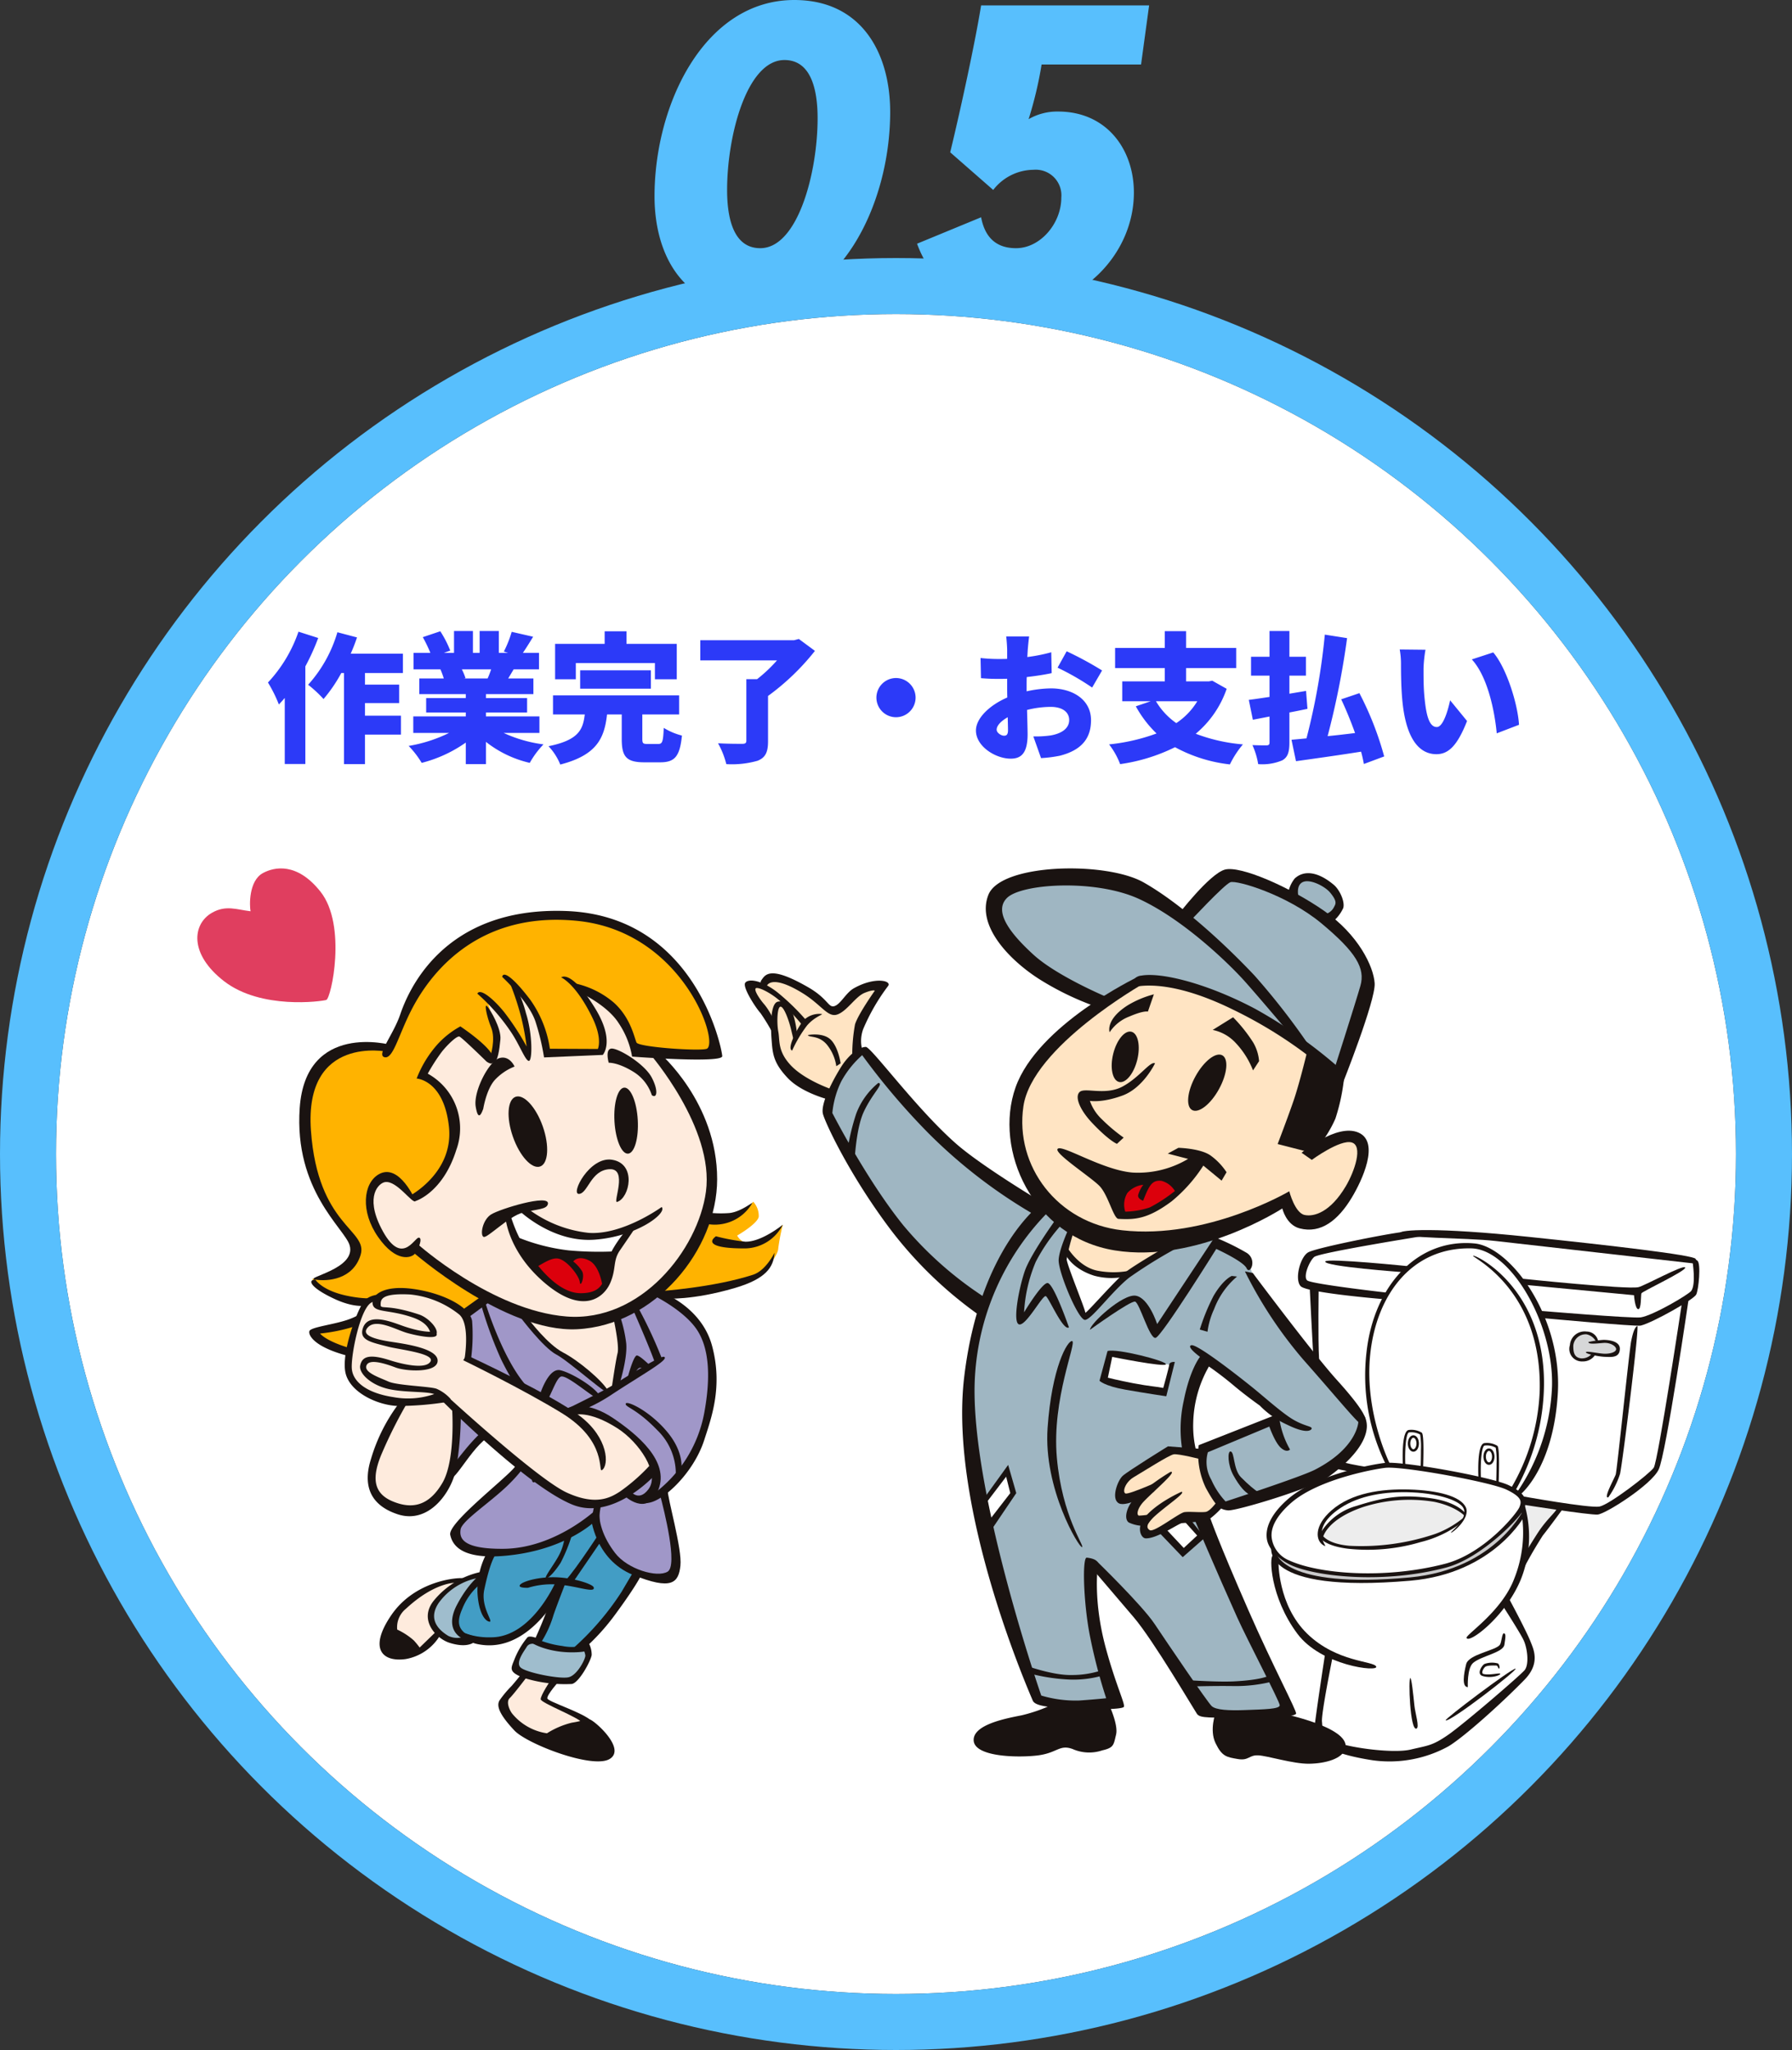 <svg xmlns="http://www.w3.org/2000/svg" width="320" height="366.08" viewBox="0 0 320 366.08"><rect x="0" y="0" width="320" height="366.08" fill="#333333" stroke="none"/><g transform="translate(-193 -1478.92)"><g transform="translate(203 1535)" fill="#fff" stroke="#58bffd" stroke-width="10"><circle cx="150" cy="150" r="150" stroke="none"/><circle cx="150" cy="150" r="155" fill="none"/></g><path d="M-106.7-21.275a25.268,25.268,0,0,1-5.45,9.075,24.891,24.891,0,0,1,1.95,3.925c.35-.375.7-.75,1.05-1.175V2.35h3.675V-15.075a41.352,41.352,0,0,0,2.3-5.075ZM-88.05-13.9v-3.45h-9.325c.425-.95.8-1.925,1.125-2.9l-3.5-.925a24.122,24.122,0,0,1-5.225,9.375,22.432,22.432,0,0,1,2.75,2.55A26.907,26.907,0,0,0-99.05-13.9h.475V2.375h3.75V-2.9H-88.4V-6.275h-6.425v-2.25h6.1v-3.3h-6.1V-13.9Zm15.75-.65a15.644,15.644,0,0,1-.625,1.625h-4.25l.3-.05a10.593,10.593,0,0,0-.65-1.575ZM-63.675-3.2V-6.15h-9.55v-.7h7.35V-9.425h-7.35v-.7h8.475v-2.8h-4.5c.3-.5.625-1.05.975-1.625h4.525V-17.5h-2.875c.55-.8,1.175-1.8,1.825-2.875l-3.825-.875a20.3,20.3,0,0,1-1.4,3.525l.75.225h-1.65v-3.9H-74.35v3.9h-1.2v-3.9h-3.375v3.9h-1.8l1.125-.4a18.907,18.907,0,0,0-1.775-3.45L-84.5-20.3a26.111,26.111,0,0,1,1.35,2.8h-3v2.95h4.8a15.584,15.584,0,0,1,.6,1.625h-4.375v2.8h8.3v.7H-83.9V-6.85h7.075v.7H-86.2V-3.2h6.4A26.071,26.071,0,0,1-87.025-.875,16.544,16.544,0,0,1-84.7,2.15a23.874,23.874,0,0,0,7.875-3.625v3.85h3.6V-1.6A19.812,19.812,0,0,0-65.4,2.15a15.931,15.931,0,0,1,2.45-3.3A24.316,24.316,0,0,1-70.075-3.2Zm6.5-12.475H-43.05v2.9h3.9V-19.1h-8.975v-2.25h-3.9v2.25h-8.85v6.325h3.7Zm13.4,4.575v-3.275H-56.4V-11.1Zm-.6,9.875c-.8,0-.925-.1-.925-.95V-6.5h6.575V-9.9H-61.25v3.4h5.675C-55.9-3.8-56.65-1.925-62.05-.825a10.454,10.454,0,0,1,2.1,3.275C-53.375.75-52.075-2.3-51.6-6.5h2.625v4.375c0,3.125.775,4.175,4.025,4.175h2.85c2.575,0,3.5-1.025,3.875-4.775A11.469,11.469,0,0,1-41.475-4.1c-.1,2.475-.25,2.875-.975,2.875Zm27.025-18.75-.85.225H-34.95v3.6h13.7A26.449,26.449,0,0,1-24.8-12.8h-1.925v11c0,.425-.2.55-.75.55-.575,0-2.7,0-4.3-.1A15.22,15.22,0,0,1-30.3,2.375a16.688,16.688,0,0,0,5.575-.6c1.4-.55,1.875-1.525,1.875-3.475V-9.8a42.616,42.616,0,0,0,8.375-8.05ZM-3.5-9.5A3.51,3.51,0,0,0,0-6,3.51,3.51,0,0,0,3.5-9.5,3.51,3.51,0,0,0,0-13,3.51,3.51,0,0,0-3.5-9.5ZM19.275-2.7c-.475,0-1.3-.5-1.3-1.075,0-.725.75-1.525,1.975-2.225.025,1.025.05,1.85.05,2.325C20-2.8,19.65-2.7,19.275-2.7Zm4.05-8.875c0-.525,0-1.075.025-1.6,1.5-.175,3.075-.4,4.45-.7L27.725-17.6a30.772,30.772,0,0,1-4.275.85l.075-1.275c.05-.65.175-1.925.25-2.4h-4.1c.075.475.175,1.9.175,2.425v1.575c-.4.025-.8.025-1.175.025a28.911,28.911,0,0,1-3.575-.175l.075,3.6a35.129,35.129,0,0,0,3.6.125c.325,0,.675,0,1.075-.025v1.425c0,.625,0,1.275.025,1.925-3.125,1.35-5.6,3.675-5.6,5.9,0,2.85,3.525,5.025,6.2,5.025C22.25,1.4,23.5.55,23.5-2.95c0-.75-.05-2.475-.1-4.35a17.5,17.5,0,0,1,4.225-.55c2.05,0,3.3.9,3.3,2.35,0,1.525-1.4,2.425-3.3,2.75a18.69,18.69,0,0,1-3.1.175L25.9,1.3A23.173,23.173,0,0,0,29.25.875c4.25-1.075,5.575-3.45,5.575-6.35,0-3.65-3.25-5.675-7.15-5.675a20.909,20.909,0,0,0-4.35.525ZM28.85-14.85a45.818,45.818,0,0,1,6.175,3.55L36.8-14.35a60.233,60.233,0,0,0-6.325-3.425Zm24.95,6a12.412,12.412,0,0,1-3.75,3.9,12.508,12.508,0,0,1-3.625-3.9Zm2.675-3.675-.625.125H51.8v-2.375h8.95v-3.6H51.8v-3H48v3H39.125v3.6H48V-12.4H40.4v3.55h5.075l-2.65.9a20.222,20.222,0,0,0,3.7,4.85A34.317,34.317,0,0,1,38.05-1.15a13.663,13.663,0,0,1,1.975,3.525,32.119,32.119,0,0,0,9.8-3.025,26.618,26.618,0,0,0,9.8,3.075A16.882,16.882,0,0,1,61.95-1.15a30.594,30.594,0,0,1-8.425-1.9,18.146,18.146,0,0,0,5.525-8.025ZM73.225-10.7l-2.975.5v-3.225H73.2V-16.8H70.25v-4.6H66.7v4.6H63.4v3.375h3.3v3.8c-1.375.2-2.65.4-3.7.525l.725,3.55L66.7-6.125V-1.5c0,.375-.125.5-.5.525-.375,0-1.55,0-2.55-.05a13.562,13.562,0,0,1,1.025,3.4,9.142,9.142,0,0,0,4.3-.675C69.95,1.15,70.25.25,70.25-1.475V-6.85c1.075-.2,2.175-.425,3.225-.65ZM87.175,1A56.154,56.154,0,0,0,82.75-10.3L79.5-9.2c.875,1.85,1.75,4,2.475,6.025-1.65.2-3.325.4-4.9.55a145.407,145.407,0,0,0,3.475-17.5l-3.975-.625A118.276,118.276,0,0,1,73.3-2.225c-.975.1-1.875.175-2.675.25l.8,3.825C74.65,1.4,78.95.8,83.05.15c.225.8.375,1.55.5,2.2ZM94.55-18.05l-4.6-.05a14.664,14.664,0,0,1,.225,2.675c0,1.575.025,4.4.275,6.75C91.15-1.9,93.575.6,96.5.6c2.175,0,3.75-1.55,5.475-5.925l-3.025-3.7C98.6-7.35,97.725-4.25,96.575-4.25c-1.425,0-1.925-2.275-2.225-5.525-.15-1.65-.15-3.275-.15-4.9A23.1,23.1,0,0,1,94.55-18.05Zm12.1.475-3.825,1.25c2.9,3.15,4.1,9.475,4.45,13.2L111.25-4.65C111.05-8.225,109.075-14.725,106.65-17.575Z" transform="translate(353 1613)" fill="#2c3af8"/><path d="M-18.16-54.08c-16,0-24.96,18.56-24.96,35.04,0,10.64,5.2,20,17.12,20C-10,.96-1.04-17.6-1.04-34.08-1.04-44.72-6.24-54.08-18.16-54.08Zm-1.76,10.72c4.72,0,5.92,5.2,5.92,10.4,0,9.68-3.52,23.2-10.24,23.2-4.72,0-5.92-5.2-5.92-10.4C-30.16-29.84-26.64-43.36-19.92-43.36Zm63.68.8L45.2-53.12h-30c-1.12,6.88-3.68,18.64-5.52,26.24l7.68,6.72a9.187,9.187,0,0,1,7.2-3.6,4.58,4.58,0,0,1,4.96,4.96c0,4.64-3.76,9.04-8.08,9.04-2.32,0-5.36-.8-6.24-5.52L3.76-10.56C6.48-3.12,12.48.96,21.2.96c12,0,21.28-9.76,21.28-20.64,0-7.84-4.96-14.48-13.52-14.48a10.165,10.165,0,0,0-5.28,1.36A69.7,69.7,0,0,0,26-42.56Z" transform="translate(353 1533)" fill="#58bffd"/><g transform="translate(392.351 1660.099)"><path d="M49.338,82.1s-6.162-.99-6.6-2.311S41.195,66.361,40.975,62.84s-.44-13.645-.44-13.645-1.871-.44-2.091-1.21.77-4.182,2.2-4.842,16.506-3.521,19.147-3.521,21.458,1.651,27.62,2.311,20.8,2.2,21.128,2.641.55,4.952-.111,5.5-1.43,1.21-1.43,1.21-2.2,13.095-2.751,16.286-1.981,12.985-2.861,14.415-8.914,7.153-10.124,7.153-17.607-2.421-17.607-2.421Z" transform="translate(-5.212 -0.514)" fill="#fff"/><path d="M125.869,74.324a2.306,2.306,0,0,1,2.457-2.384c1.761.22,2.018,1.394,2.018,1.394a6.484,6.484,0,0,1,1.687.11c.954.184,2.311.441,2.054,1.5s-1.5.99-1.981.953-2.347-.256-2.347-.256a2.8,2.8,0,0,1-2.091,1.064C126.456,76.634,125.9,75.718,125.869,74.324Z" transform="translate(-44.549 -15.042)" fill="#d6d7d8"/><path d="M86.469,87.8a9.511,9.511,0,0,0-2.861-1.431,67.753,67.753,0,0,0-8.8-2.2c-3.466-.66-9.629-1.541-10.4-1.541h-1.1s-4.182-9.243-3.851-17.607,3.521-13.755,5.777-16.231,9.506-6.5,13.81-5.336C86.084,45.36,93.7,57.285,92.833,68.542,91.659,83.8,86.469,87.8,86.469,87.8Z" transform="translate(-14.668 -2.144)" fill="#fff"/><path d="M30.637,131.651c-1.086-.859-3.3-2.568-2.935-5.062s2.128-4.916,6.749-7.557A43.933,43.933,0,0,1,47.436,114.7a9.482,9.482,0,0,1,3.3,0c.807.23,14.672,2.128,17.166,3.154s5.356,2.2,5.062,3.594-3.007,4.622-4.622,5.942a35.171,35.171,0,0,1-8.51,4.989,49.856,49.856,0,0,1-14.672,1.981C39.073,134.365,32.4,133.045,30.637,131.651Z" transform="translate(-0.376 -34.221)" fill="#fff"/><path d="M44.567,132.389c-.065-.324,1.21-2.916,5.282-4.732a28.993,28.993,0,0,1,11.664-2.036c3.081,0,8.8,1.651,8.693,2.916s-.935,1.486-.935,1.486a42.668,42.668,0,0,1-8.748,3.576,31.48,31.48,0,0,1-12.435.5C45.612,133.764,44.677,132.939,44.567,132.389Z" transform="translate(-7.979 -39.196)" fill="#ededed"/><path d="M29.069,136.385a3.961,3.961,0,0,0,2.274,2.787c2.054,1.027,7.336,3.448,19.514,2.348s16.286-4.475,18.707-6.749a31.444,31.444,0,0,0,4.328-5.282l-.147-1.467s-4.108,5.136-5.942,6.382-5.942,5.282-17.46,5.942c-9.96.571-16.726-1.027-18.487-2.128S29.069,136.385,29.069,136.385Z" transform="translate(-1.009 -40.276)" fill="#c9c9ca"/><path d="M116.825,127.788a39.564,39.564,0,0,0-2.788,3.3c-.733,1.1-3.448,5.429-3.448,5.429V131.09a23.432,23.432,0,0,0-.587-3.3l.073-1.1S116.751,127.2,116.825,127.788Z" transform="translate(-37.412 -39.676)" fill="#ededed"/><path d="M37.012,170.2c-.357-.813.385-5.392.605-6.272s1.045-8.088,1.045-8.088a14.761,14.761,0,0,1-7.1-7.208c-2.966-6.318-2.421-9.574-1.981-9.464a19.909,19.909,0,0,0,7.849,3.264,82.543,82.543,0,0,0,17.827-.22,30.377,30.377,0,0,0,12.764-5.062c2.468-1.674,6.016-6.125,6.016-6.125a25.851,25.851,0,0,1-.33,8.583,17.052,17.052,0,0,1-2.971,6.547s1.6,3.136,2.7,5.007,2.7,5.832,1.265,7.593-12.215,12.38-16.231,13.865a24.277,24.277,0,0,1-9.188,1.541C45.54,174.157,38,172.451,37.012,170.2Z" transform="translate(-1.084 -41.625)" fill="#fff"/><g transform="translate(26.826 38.479)"><path d="M29.622,145.163s-.147,7.776,5.135,12.911,11.884,4.842,12.325,5.869S37.251,163.8,33,158.074c-4.938-6.64-4.988-13.791-4.4-13.938S29.622,144.576,29.622,145.163Z" transform="translate(-27.507 -85.993)" fill="#1a1311"/><path d="M91.733,151.15c-.142-.569,6.309-4.7,8.51-10.564a22.2,22.2,0,0,0,1.247-12.1l.513-1.394a20.615,20.615,0,0,1-.587,13.645C98.629,147.482,92.027,152.324,91.733,151.15Z" transform="translate(-56.02 -78.335)" fill="#1a1311"/><path d="M45.561,168.558s-2.054,10.124-1.908,11.591-.146,2.64,2.494,3.668,10.271,2.053,13.352,1.32,3.815-.659,6.6-2.567S78.94,172.006,79.821,170.98s.513-4.035-.221-5.5-3.668-6.016-3.668-6.016l1.174-1.174s3.054,5.672,3.815,7.63c.513,1.321,1.76,3.815-1.1,6.75-4.058,4.162-10.745,10.188-13.572,11.884a21.869,21.869,0,0,1-13.572,2.494c-5.282-.807-10.711-2.421-10.417-5.355s1.981-13.866,1.981-13.866Z" transform="translate(-33.763 -92.368)" fill="#1a1311"/><path d="M73.348,183.888c-.367,0-.07,9.462,1.1,9.023.587-.22-.223-2.72-.367-4.108C73.861,186.676,73.568,183.888,73.348,183.888Z" transform="translate(-47.685 -103.883)" fill="#1a1311"/><path d="M84.93,190.065c-.334-.152,11.738-9.243,12.471-9.243S85.737,190.432,84.93,190.065Z" transform="translate(-52.958 -102.504)" fill="#1a1311"/><path d="M91.543,178.964s-.164-3.378.954-4.328c1.467-1.247,5.355-1.834,5.575-3.228s.293-1.98-.073-2.053-.409,1.6-.733,2.053c-.734,1.027-5.576,1.687-6.016,3.449S90.442,178.964,91.543,178.964Z" transform="translate(-55.609 -97.345)" fill="#1a1311"/><path d="M99.661,180.9c-.029.233-1.614.843-3.154.366-1.21-.374,0-2.054.366-2.165a3.97,3.97,0,0,1,2.385-.073c.293.257.33.844.183.917s-.183-.55-.514-.55-1.614-.073-1.981.256-.726,1.136-.293,1.248C97.79,181.193,99.7,180.607,99.661,180.9Z" transform="translate(-57.932 -101.629)" fill="#1a1311"/><path d="M28.36,135.39s-2.348,8.51,24.8,6.162c15.007-1.3,20.468-11.7,20.468-11.7v-1.431s-4.972,11.1-20.541,12.545c-22.962,2.127-23.915-4.475-23.915-4.475Z" transform="translate(-27.493 -78.935)" fill="#1a1311"/><g transform="translate(0 41.551)"><path d="M48.169,114.012h0c-1.361.087-12.237,1.853-17.538,6.49-2.813,2.462-4.108,4.941-3.746,7.17.3,1.854,2.251,3.76,4.622,4.753,4.619,1.933,16.274,3.218,27.364.294,6.359-1.677,13.435-9.112,13.948-10.524.559-1.538.288-2.714-2.753-4.179C67.1,116.588,51.751,113.781,48.169,114.012ZM30.921,131.471a5.083,5.083,0,0,1-3.167-3.94c-.311-1.914.884-4.115,3.456-6.366,5.04-4.41,15.753-6.193,17.015-6.275h0c3.4-.22,18.645,2.564,21.459,3.919,2.918,1.405,2.622,2.221,2.308,3.084-.382,1.051-6.225,8.33-13.341,10.164C47.734,134.872,36.056,133.819,30.921,131.471Z" transform="translate(-26.826 -113.999)" fill="#1a1311"/></g><path d="M67.209,130.377c.073.22,3.594-2.567,2.641-4.548S64.8,122.821,59.8,122.674s-10.344.587-13.938,3.741c-3.159,2.771-2.861,5.429-1.394,6.236s-3.3-2.495,3.008-6.676c3.35-2.22,7.923-3.007,12.838-2.787s8.657,1.541,9.17,2.934C70.213,128.1,67.136,130.157,67.209,130.377Z" transform="translate(-34.283 -76.342)" fill="#1a1311"/><path d="M44.089,133.936s.22,2.2,5.208,2.642a41.063,41.063,0,0,0,15.333-2.128,17.418,17.418,0,0,0,5.429-3.227l-.88,1.32a20.042,20.042,0,0,1-7.19,3.374,33.214,33.214,0,0,1-13.058,1.174c-4.475-.584-5.062-2.2-5.062-2.2Z" transform="translate(-34.492 -80.194)" fill="#1a1311"/><path d="M44.589,132.359s.513-3.228,7.116-5.5A27.156,27.156,0,0,1,64.47,125.9c3.888.807,5.429,2.495,5.429,2.495l.146-.44s-1.394-2.054-6.309-2.715c-4.771-.641-7.85-.293-13.132,1.394a10.865,10.865,0,0,0-6.6,5.135Z" transform="translate(-34.551 -77.37)" fill="#1a1311"/><g transform="translate(24.298 35.683)"><path d="M72.119,103.346c-1.254.079-1.178,4.6-1.087,6.539l.44-.02c-.136-2.907.1-6.043.675-6.079a3.182,3.182,0,0,1,1.96.388,13.421,13.421,0,0,1,.146,2.724c0,1.039-.024,2.25-.065,3.41l.44.016c.224-6.218-.135-6.435-.254-6.506A3.582,3.582,0,0,0,72.119,103.346Z" transform="translate(-70.987 -103.334)" fill="#1a1311"/></g><g transform="translate(25.223 36.648)"><path d="M72.669,106.555c0,.823.435,1.467.99,1.467s.99-.644.99-1.467-.435-1.467-.99-1.467S72.669,105.733,72.669,106.555Zm.44,0c0-.605.29-1.027.55-1.027s.55.422.55,1.027-.29,1.027-.55,1.027S73.109,107.161,73.109,106.555Z" transform="translate(-72.669 -105.088)" fill="#1a1311"/></g><g transform="translate(37.796 38.031)"><path d="M96.652,107.613c-1.254.079-1.178,4.6-1.087,6.539l.44-.021c-.137-2.906.1-6.043.674-6.079a3.185,3.185,0,0,1,1.959.387,14.313,14.313,0,0,1,.147,2.826c0,1.075-.024,2.328-.065,3.528l.44.015c.225-6.438-.135-6.654-.253-6.725A3.579,3.579,0,0,0,96.652,107.613Z" transform="translate(-95.52 -107.601)" fill="#1a1311"/></g><g transform="translate(38.721 38.996)"><path d="M97.2,110.822c0,.823.435,1.467.99,1.467s.99-.644.99-1.467-.435-1.467-.99-1.467S97.2,110,97.2,110.822Zm.44,0c0-.605.29-1.028.55-1.028s.55.423.55,1.028-.29,1.027-.55,1.027S97.642,111.428,97.642,110.822Z" transform="translate(-97.202 -109.355)" fill="#1a1311"/></g><path d="M62.6,82.378A35.992,35.992,0,0,1,59.082,62.13C60.4,50.356,68.12,41.823,78.34,42.763c6.382.587,15.736,13.022,14.892,26.851-.82,13.437-6.749,18.046-6.749,18.046l-.55-.44A35.772,35.772,0,0,0,92.2,68.293c.33-11.114-7.336-24.5-14.415-24.649-10.674-.222-16.946,8.363-18.047,18.927s3.631,19.807,3.631,19.807Z" transform="translate(-41.232 -40.374)" fill="#1a1311"/><path d="M100.562,88.415a37.014,37.014,0,0,0,5.172-17.5c.44-18.487-12.545-23.989-11.884-24.1S106.5,52.651,106.5,69.6a39.227,39.227,0,0,1-5.172,19.257Z" transform="translate(-56.961 -42.23)" fill="#1a1311"/><path d="M51.953,89.114s-7.446-.99-7.776-2.2-1.467-13.1-1.687-17.057-.074-12.874-.074-12.874L40.8,56.688s.5,10.205.807,15.149c.44,7.153,1.32,15.956,2.311,16.726s3.961,1.21,3.961,1.21Z" transform="translate(-33.112 -46.669)" fill="#1a1311"/><path d="M52.6,51.117S38.585,49.98,37.484,48.769s-.11-5.135,1.32-6.016,16.323-3.778,17.313-3.668a30.886,30.886,0,0,1,3.228.734s-18.56,2.971-19.44,3.741-2.018,3.522-1.247,4.182,14.379,2.2,14.379,2.2Z" transform="translate(-31.408 -38.751)" fill="#1a1311"/><path d="M116.2,58.513s16.5,1.524,17.313,1.32c2.2-.55,9.464-4.659,9.9-5.539s.88-5.5.22-6.052-.88.11-.88.11.66,4.072-.221,5.282c-.471.648-6.822,4.4-9.023,4.732-1.452.218-18.047-1.174-18.047-1.174Z" transform="translate(-66.697 -42.772)" fill="#1a1311"/><path d="M70.068,39c.061-.547,6.2-1.064,23.072.7,14.364,1.5,29.448,3.25,29.748,3.925.587,1.321.22.88.22.88L87.125,40.429C81.64,39.808,69.958,39.988,70.068,39Z" transform="translate(-46.276 -38.479)" fill="#1a1311"/><path d="M109.269,52.558S128.2,54.538,130.287,54.1c1.082-.228,8.033-4.072,8.363-3.521s-7.7,4.292-7.812,4.622,0,2.824-.55,2.824c-.593,0-.77-2.494-.77-2.494l-19.7-1.871Z" transform="translate(-63.908 -43.897)" fill="#1a1311"/><path d="M45.865,48.551c.222-.668,15.259.88,15.259.88L59.8,50.458S45.572,49.431,45.865,48.551Z" transform="translate(-35.388 -42.934)" fill="#1a1311"/><path d="M109.469,95.854s12.215,2.2,13.975,1.871,8.913-5.832,9.684-6.933,5.061-29.6,5.061-29.6l1.211-.77s-4.072,27.95-5.392,30.7-9.464,7.923-10.894,8.033-13.279-1.76-13.279-1.76Z" transform="translate(-63.998 -48.349)" fill="#1a1311"/><path d="M137.519,100.211a15.068,15.068,0,0,0,2.091-4.182c.44-1.871,3.521-26.63,3.081-26.41s-.77,1.1-1.1,2.751-2.531,23.109-2.751,23.769S136.528,100.541,137.519,100.211Z" transform="translate(-76.496 -52.485)" fill="#1a1311"/><path d="M108.269,141.505a80.174,80.174,0,0,1,4.512-8.033c1.32-1.651,3.631-4.842,3.631-4.842s-1.651-.44-1.21-.11-1.431,1.651-3.191,4.292c-.629.943-2.421,3.851-2.421,3.851Z" transform="translate(-63.458 -78.924)" fill="#1a1311"/><path d="M129.234,75.271a2.307,2.307,0,0,1-2.036.935c-1.265-.165-1.376-1.155-1.376-2.256a2.217,2.217,0,0,1,2.366-2.036,2.492,2.492,0,0,1,1.706,1.32h.385a2.118,2.118,0,0,0-2.091-1.816,2.632,2.632,0,0,0-2.971,2.421,2.236,2.236,0,0,0,2.256,2.916,2.552,2.552,0,0,0,2.366-1.376Z" transform="translate(-71.053 -53.295)" fill="#1a1311"/><path d="M130.906,74.506a17.5,17.5,0,0,1,2.7-.385c.936,0,3.026.22,2.917,1.706s-1.431,1.376-2.7,1.32-3.466-.55-3.356-.825,2.366.275,3.411.275,1.981-.33,1.981-.825-.99-1.21-2.311-1.1S130.906,74.946,130.906,74.506Z" transform="translate(-73.441 -54.511)" fill="#1a1311"/></g></g><g transform="translate(-215.162 1351.85)"><path d="M618.869,373.985a9.066,9.066,0,0,0-.488,3.271c.245.979,3.551,10.62,4.883,10.415s9.637-8.535,9.637-8.535-6.961-.431-8.759-1.347A43.392,43.392,0,0,1,618.869,373.985Z" transform="translate(-20.657 -24.583)" fill="#fff"/><path d="M588.82,372.506s-10.142-8.037-15.046-14.058-12.386-20.768-12.386-20.768a16.549,16.549,0,0,1,2.831-7.166c1.867-2.495,2.42-4.473,3.957-3.473.442.289,8.546,10.591,13.167,14.915s18.632,12.8,18.632,12.8l5.236,3.087a37.567,37.567,0,0,0-1.643,6.111c-.054,1.539,3.032,9.967,3.867,9.943s7-7.288,8.4-8.081,7.754-4.469,7.754-4.469l6.392-1.892.806,1.279s5.419,2.513,5.575,3.243,1.543,4.216,1.543,4.216,8.035,11.958,12.927,17.026,6.257,7.719,6.151,8.657-3.826,6.737-6.729,8.031c-6.381,2.844-17.693,6.2-17.693,6.2a12.687,12.687,0,0,1-3.3-5.483c-.62-2.923-.995-4.866-.995-4.866l13.061-5.177.6-1.12s-2.851-2.1-5.651-4.678a44.912,44.912,0,0,0-7.618-5.139,71.66,71.66,0,0,0-2.768,8.719c-1.172,6.164,1.325,16.665,1.325,16.665l1.268,4.54s5.57,12.75,8.348,18.648c2.115,4.492,6.871,13.847,6.871,13.847a15.918,15.918,0,0,1-6.939,1.473,41.5,41.5,0,0,1-8.069-1.149s-5.913-9.7-8.189-12.689-10.641-13.086-11.489-12.944-.831,5.251.2,11.9,3.837,12.317,3.353,12.381a14.286,14.286,0,0,1-5.686.9c-3.429-.15-7.731-.993-8.225-1.88s-8.039-23.486-9.8-31.051-2.617-22.039-1.954-27.906A82.932,82.932,0,0,1,588.82,372.506Z" transform="translate(-5.414 -11.945)" fill="#9fb6c2"/><path d="M629.924,400.57l-1.137,4.8a30.067,30.067,0,0,0,5.011,1.4c1.76.2,5.684.7,5.684.7l1.618-4.866Z" transform="translate(-23.456 -31.699)" fill="#fff"/><path d="M599.138,434.794l4.269-5.7,1.172,3.816-4.229,5.878Z" transform="translate(-15.519 -39.335)" fill="#fff"/><path d="M642.666,442.948l3.9,3.828,3.1-2.74-2.268-3.047-1.631.232Z" transform="translate(-27.171 -42.518)" fill="#fff"/><path d="M663.713,319.519s-11.78-10.362-20.8-13.639-13.357-3.768-14.6-3.314-7.1,3.951-7.1,3.951-10.317-4.375-13.492-7.825-6.74-7.652-5.207-10.687,16.361-5.992,24.672-1.726,8.907,5.284,8.907,5.284,6.8-7.547,8.126-7.754,11.088,3.867,11.088,3.867a3.694,3.694,0,0,1,.774-2.646c.928-.845,2.9-1.453,5.3.363s2.654,3.864,2.248,4.294-1.686,2.3-1.686,2.3,7.221,7.59,7.008,10.536S663.713,319.519,663.713,319.519Z" transform="translate(-16.326 -0.442)" fill="#9fb6c2"/><path d="M647.5,425.271a15.191,15.191,0,0,0-4.745-1.131c-2.02.009-7.921,3.857-8.966,4.689s-1.648,3.022-.983,3.454,3.585-.19,3.585-.19-2.041,3.333-1.416,4.118,2.8.436,2.8.436-.969,2.267-.161,2.477,4.346-2.715,6.759-3.038,3.6-.306,4.212-.475,1.9-2.044,1.9-2.044a27.163,27.163,0,0,1-2.677-4.7A5.518,5.518,0,0,1,647.5,425.271Z" transform="translate(-24.457 -38.008)" fill="#ffe4c3"/><path d="M556.984,329.419s-5.347-.01-7.88-3.861a19.118,19.118,0,0,1-2.695-8.742,33.132,33.132,0,0,1-2.824-3.407c-.6-1.019-2-2.247-1.221-2.871s2.517-.19,2.517-.19a2.015,2.015,0,0,1,2.753-1.235c2.046.826,5.9,2.451,6.734,3.5s3.019,2.718,4.065,1.886,3.189-3.628,4.362-3.9a3.725,3.725,0,0,1,2.724.072,60.521,60.521,0,0,0-3.413,6.029c-.224.925-.664,5.867-.664,5.867s-2.182,2.486-2.731,3.137A24.58,24.58,0,0,0,556.984,329.419Z" transform="translate(-0.26 -7.165)" fill="#ffe4c3"/><path d="M608.11,329.373c1.316-6.386,17.9-19.6,22.556-19.789s9.378,1.512,14.87,4.058a98.819,98.819,0,0,1,15.327,9.456L657,338.345l4.3.843s4.907-2.416,6.47-1.526,1.618,5.649-1.127,9.972-5.97,5.5-7.612,5.32S655,348.695,655,348.695s-7.884,4.575-14.747,6.413-5.1.968-5.1.968-6.1,4.538-6.607,4.838a9.775,9.775,0,0,0-1.462,1.379,25.011,25.011,0,0,1-6-.56c-3.011-.7-5.117-4.142-5.117-4.142l1.443-4.352s-6.419-5.241-8.832-11.218S606.865,335.413,608.11,329.373Z" transform="translate(-17.616 -7.34)" fill="#ffe4c3"/><g transform="translate(541.162 282.15)"><path d="M629.746,309.769s-19.991,11.284-21.556,21.981,6.112,20.829,17.636,22.133c15.135,1.711,29.84-6.964,29.84-6.964s.989,3.855,2.729,4.229,4.637-.544,7.351-5.109c1.6-2.7,3.136-7.25,1.064-7.84s-7.125,3.115-7.125,3.115l-1.817-1.274s6.243-5.3,10.151-3.606.6,8.649-1.2,11.628c-2.414,4.006-5.488,6.475-9.294,5.484-2.425-.629-3.1-3.559-3.1-3.559s-15.2,9.868-29.9,7.493-21.675-17.957-17.743-29.1,21.65-19.653,21.65-19.653Z" transform="translate(-558.439 -289.265)" fill="#1a1311"/><path d="M677.329,344.987l-6.236-1.6s1.769-4.612,2.831-7.7,2.4-8.64,2.4-8.64l6.721,3.612a35.423,35.423,0,0,1-1.638,8.192A21.436,21.436,0,0,1,677.329,344.987Z" transform="translate(-575.943 -294.169)" fill="#1a1311"/><path d="M673.1,327.69a78.866,78.866,0,0,0-19.688-13.454c-12.331-6.028-17.928-3.809-17.928-3.809a1.884,1.884,0,0,1,1.732-2.181c3.583-.628,11.724,1.386,20.3,5.919a86.213,86.213,0,0,1,16,11.434Z" transform="translate(-566.404 -289.106)" fill="#1a1311"/><path d="M621.507,305.106s-8.877-3.729-13.05-7.536c-3.716-3.391-7.339-7.6-4.733-10.159s15.711-3.394,23.508.162,16,11.434,19,14.8,9.287,10.854,9.287,10.854l3.457,2.528a126.529,126.529,0,0,0-11.022-14.435c-5.25-5.582-13.157-12.893-19.858-16.681s-25.457-3.413-27.7,2.216,4.007,11.86,9.163,15.115a51.108,51.108,0,0,0,10.142,4.89Z" transform="translate(-556.894 -282.15)" fill="#1a1311"/><path d="M648.731,291.837s6.29-6.775,7.406-7.183,10.088,2.209,16.278,7.365,7.826,8.014,6.941,11.123-5.018,16.007-5.018,16.007l1.777,1.627s5.974-15.009,5.784-18.06-2.936-8.709-9.049-12.964-14.946-8.107-17.7-7.35-8.406,8.14-8.406,8.14Z" transform="translate(-569.423 -282.192)" fill="#1a1311"/><path d="M675.614,288.094s-.8-2.406.534-3.147,4.08.745,4.963,1.809c1.308,1.573,1.024,2.015.719,2.576a2.372,2.372,0,0,1-2.233,1.352l1.8,1.45a6.971,6.971,0,0,0,2.079-2.616c.316-1.213-.7-3.287-1.675-4.11-2.929-2.471-5.405-2.632-7-1.148a5.852,5.852,0,0,0-1.238,3.068Z" transform="translate(-576.603 -282.461)" fill="#1a1311"/><path d="M654.771,333.718c-1.485,2.7-3.627,4.37-4.786,3.733s-.889-3.34.6-6.039,3.629-4.372,4.786-3.736S656.257,331.019,654.771,333.718Z" transform="translate(-570.1 -294.301)" fill="#1a1311"/><path d="M635.192,326.976c-.609,2.474-2.066,4.247-3.252,3.955s-1.656-2.537-1.046-5.014,2.065-4.247,3.252-3.956S635.8,324.5,635.192,326.976Z" transform="translate(-565.11 -292.799)" fill="#1a1311"/><path d="M636.147,329.659s-2.1,4.4-5.82,5.758-5.81.947-5.81.947a8.145,8.145,0,0,0,2.124,3.271,30.6,30.6,0,0,0,3.906,3.292l-1.2,1.112s-1.367-.51-4.393-3.7c-2.341-2.471-3.2-4.818-2.219-5.6s4.555.694,7.591-.923S635.307,329.207,636.147,329.659Z" transform="translate(-562.893 -294.855)" fill="#1a1311"/><path d="M662.459,327.935a15.172,15.172,0,0,0-3.178-4.993,7.678,7.678,0,0,0-4.025-2.237l3.643-2.261a27.257,27.257,0,0,1,3.59,4.505,7.877,7.877,0,0,1,1.051,3.328Z" transform="translate(-571.703 -291.865)" fill="#1a1311"/><path d="M630.1,319.621a7.332,7.332,0,0,1,3.526-2.809c2.622-1.129,3.306-.874,3.306-.874L638,312.85a17.635,17.635,0,0,0-4.679,1.967C629.283,317.391,630.1,319.621,630.1,319.621Z" transform="translate(-564.951 -290.368)" fill="#1a1311"/><path d="M617.4,350.511c.562-1.046,7.952,3.75,13.428,4.19a17.425,17.425,0,0,0,9.9-2.444l-3.635-.945,1.9-1.033s3.911.086,5.728,1.36a11.385,11.385,0,0,1,2.869,3l-.882,1.5-3.262-2.685a27.192,27.192,0,0,1-5.651,6.371c-4.349,3.251-6.669,3.286-9.5,3.144-.9-.045-1.831-4.307-3.431-5.913S616.951,351.351,617.4,350.511Z" transform="translate(-561.564 -300.387)" fill="#1a1311"/><path d="M633.863,363.829a4.038,4.038,0,0,1,.378-3.344,4.48,4.48,0,0,1,2.84-1.461,5.613,5.613,0,0,0-.924,1.856c-.079.7.9.994.9.994s.323-.871.656-1.59c.627-1.356,1.19-2.123,2.6-1.963a3.987,3.987,0,0,1,2.41,1.816,26.968,26.968,0,0,1-4.492,2.938A14.8,14.8,0,0,1,633.863,363.829Z" transform="translate(-565.921 -302.534)" fill="#dc000c"/><path d="M620.4,370.22a34.729,34.729,0,0,0-1.273,4.966c.012.951,3.372,9.055,3.319,9.524s5.423-5.924,7.368-7.366,7.284-4.522,7.284-4.522l3.261-.464a84.867,84.867,0,0,0-10.077,6.108c-3.134,2.5-6.666,7.445-7.865,7.547s-4.845-8.628-4.725-10.753,2.138-6.294,2.138-6.294Z" transform="translate(-561.646 -305.39)" fill="#1a1311"/><path d="M625.329,388.5s7.246-5.238,8.055-5.03,2.568,6.707,3.664,6.475,11.115-16.33,11.115-16.33l-.373-1.944-10.463,15.809s-1.49-4.684-3.823-5.065S625.331,387.43,625.329,388.5Z" transform="translate(-563.692 -306.113)" fill="#1a1311"/><path d="M616.761,386.943s-2.775-8.036-3.857-7.922-4.157,5.235-4.157,5.235a26.891,26.891,0,0,1,2.091-9.032,31.738,31.738,0,0,1,4.682-6.719l-.951-1.058s-4.641,6.367-5.7,9.455-2.247,9.371-.957,9.517,4.169-5.351,4.73-5.05S615.73,387.66,616.761,386.943Z" transform="translate(-558.878 -304.983)" fill="#1a1311"/><path d="M619.343,397.4c.945.107-3.657,10.28-2.714,20.843s4.989,15.773,4.494,15.954-6.9-10.4-6.152-21.251S618.521,397.309,619.343,397.4Z" transform="translate(-560.903 -313.001)" fill="#1a1311"/><path d="M655.9,374.123s4.858,2.213,5.431,3.465,1.945-1.443.07-2.724a42.459,42.459,0,0,0-6.084-2.946Z" transform="translate(-571.72 -306.18)" fill="#1a1311"/><path d="M663.119,380.426l1.4.275s10.7,14.327,14.958,19.039c7.181,7.941,4.953,7.689,4.562,8s-4.036-4.259-10.462-11.521A75.93,75.93,0,0,1,663.119,380.426Z" transform="translate(-573.808 -308.457)" fill="#1a1311"/><path d="M657.824,381.522l.94.106a14.12,14.12,0,0,0-4.107,5.834,13.662,13.662,0,0,0-1.168,4.026l-1.38-.393a36.686,36.686,0,0,1,2.463-6.019C656.337,382.068,657.824,381.522,657.824,381.522Z" transform="translate(-570.861 -308.75)" fill="#1a1311"/><path d="M680.317,416.594s-.165,4.615-7.735,8.513c-2.528,1.3-15.97,5.68-15.97,5.68a13.7,13.7,0,0,1-2.536-3.851,6.361,6.361,0,0,1-.628-4.942l10.974-4.584s.986,2.844,2.065,3.8,1.63.3,1.63.3a15.6,15.6,0,0,1-2.008-6.406l-14.3,5.632a13.9,13.9,0,0,0,1.276,7.63c1.872,3.42,2.536,3.851,3.944,4.009s15.185-3.986,18.031-6.041c5.087-3.673,7.236-7.261,6.695-9.818S680.317,416.594,680.317,416.594Z" transform="translate(-570.756 -317.74)" fill="#1a1311"/><path d="M670.845,413.321s-.381,1.265-4.432-.739a16.085,16.085,0,0,1-4.844-3.4s-2.422-1.7-4.7-3.621-4.375-3.346-4.375-3.346a21.191,21.191,0,0,0-2.8,10.021,18.587,18.587,0,0,0,.757,5.907l-2.58-.292a23.162,23.162,0,0,1,.122-9.491c1.119-5.7,2.911-7.87,2.911-7.87s-2.526-1.83-1.547-2.075,7.643,4.9,10.911,7.532c2.041,1.641,5.46,4.729,7.419,5.829C669.817,412.967,670.9,412.851,670.845,413.321Z" transform="translate(-569.618 -313.27)" fill="#1a1311"/><path d="M659.482,424.324c.743.084.45,3.18,1.856,4.606,2.773,2.809,4.036,3.189,4.036,3.189l-1.55.063s-1.5.661-3.866-3.645C658.978,426.756,658.9,424.257,659.482,424.324Z" transform="translate(-572.736 -320.207)" fill="#1a1311"/><path d="M647.375,423.58l-6.48-.5s-7.154,4.419-8.081,5.265-2.134,4.154-.675,4.913,6.172-2.034,6.172-2.034l2.051-2.382s-6.511,2.946-7.071,2.646-.011-2.021,1.517-2.917,6.266-3.925,7.114-4.068,5,.923,5,.923Z" transform="translate(-565.333 -319.876)" fill="#1a1311"/><path d="M642.053,429.312a39.416,39.416,0,0,0-6.359,4.746c-1.317,1.16-2.068,3.569-1.078,4.275a6.344,6.344,0,0,0,3.142.594l1.8-2.292a14.11,14.11,0,0,1-3.142.477c-.456-.171-.223-1.348.879-2.515C638.918,432.878,643.513,429,642.053,429.312Z" transform="translate(-566.057 -321.538)" fill="#1a1311"/><path d="M644.927,434.165s-4.562,1.98-6.718,4.766c-1.291,1.671-.52,3.5.314,3.541,2.007.108,5.886-2.661,6.485-2.713s4.067-.253,5.086-.85a15.322,15.322,0,0,0,2.678-2.668l-1.367-.511s-1.282,1.875-2.13,2.016-2.841-.084-3.805.045-5.407,3.665-6.188,3.221-.42-1.268.611-2.248C641.954,436.8,645.866,434.271,644.927,434.165Z" transform="translate(-566.956 -322.842)" fill="#1a1311"/><path d="M619.549,374.378s2.078,3.679,5.572,4.313a15.09,15.09,0,0,0,6.193-.132l-.954,1.081a11.831,11.831,0,0,1-5.932-.077C620.3,378.265,618.387,375.2,619.549,374.378Z" transform="translate(-562.055 -306.838)" fill="#1a1311"/><path d="M646.786,440.607s1.336,3.952,6.814,16.454c4.425,10.1,8.661,17.971,8.492,18.427s-4.775,1.241-9.964.892-7.131.026-7.743-.876-7.784-13.118-11.245-17.192-7.975-9.339-7.975-9.339l1.383-.676s8.03,7.8,10.266,11.143,9.465,14.021,10.22,14.7,3,.814,6.1.69,6.077-.144,6.039-.863-5.739-11.556-7.612-15.712c-3.609-8.014-7.735-17.748-7.735-17.748Z" transform="translate(-563.649 -324.54)" fill="#1a1311"/><path d="M618.446,428.1s-1.055,6.179,1.379,15.127c1.784,6.562,3.5,10.021,3.214,10.464s-4.812.526-8.712.322-7.092-.327-7.559-1.449c-.654-1.572-15.019-34.255-12.249-57.707S608.5,363.648,608.5,363.648l1.668,1.019a45.606,45.606,0,0,0-13.779,31.475c-.467,19.909,11.9,55.528,11.9,55.528a21.444,21.444,0,0,0,6.792.886c3.234-.227,4.8-.407,4.8-.407a96.9,96.9,0,0,1-2.977-11.505c-1.109-5.949-1.3-13.694-.482-13.6S618.291,427.373,618.446,428.1Z" transform="translate(-555.35 -303.966)" fill="#1a1311"/><path d="M609.272,476.394s5.018,1.875,8.473,1.79a16.9,16.9,0,0,0,5.322-.824l.376.875a19.067,19.067,0,0,1-5.79.77,33.963,33.963,0,0,1-7.248-1.056Z" transform="translate(-559.394 -334.146)" fill="#1a1311"/><path d="M649.1,479.848s5.284.369,8.291.224c4.42-.213,5.92-.874,5.92-.874l.847.927a26.792,26.792,0,0,1-6.743.784c-3.676-.06-7.731.075-7.731.075Z" transform="translate(-570.054 -334.897)" fill="#1a1311"/><path d="M655.794,488.005s-1.179,3.074-.024,5.462,1.977,2.483,3.958,2.825,1.984-.726,3.639-.658,6.243,1.538,9.1,1.5,6.087-.863,6.5-2.83c.777-3.715-11.423-6.162-11.423-6.162l-6.819.417Z" transform="translate(-571.705 -337.254)" fill="#1a1311"/><path d="M621.012,485.693s1.831,3.772,1.385,5.623-.383,2.332-2.456,2.811a7.355,7.355,0,0,1-5.32-.245c-2.4-.866-2.7.765-6.43,1.175s-11.07.174-11.221-2.694,5.914-3.966,8.588-4.5a28.563,28.563,0,0,0,5.82-2.075s4.809.544,5.892.429S621.012,485.693,621.012,485.693Z" transform="translate(-556.1 -336.635)" fill="#1a1311"/><path d="M629.088,399.812l-1.432,5.3s.845.927,4.573,1.586,7.351,1.188,7.351,1.188l1.524-6.125s-.937-.106-1,.48-1.065,4.157-1.065,4.157c-1.159-.25-2.346-.265-5.37-.844-2.689-.516-4.521-.988-4.521-.988l.777-3.714s9.408,1.895,9.592,1.321S630.692,399.28,629.088,399.812Z" transform="translate(-564.315 -313.625)" fill="#1a1311"/><path d="M598.452,434.634l5.073-7.031,1.45,5.036-4.852,7.175-.531-1.605,4.313-5.572-.738-2.934-4.327,5.689Z" transform="translate(-556.498 -321.085)" fill="#1a1311"/><path d="M643,441.986l3.5,3.723,2.391-2.225-2.849-3.175,1-.48,3.226,4.049-3.957,3.474-4.463-4.664Z" transform="translate(-568.114 -324.358)" fill="#1a1311"/><path d="M598.071,355.709a91.746,91.746,0,0,1-18.916-14.5A123.178,123.178,0,0,1,567.2,327.149a17.412,17.412,0,0,0-3.739,4.685,16.279,16.279,0,0,0-1.588,5.645s6.132,11.981,12.7,20.09a65.012,65.012,0,0,0,15.139,13.236l-1.4,2.932a72.556,72.556,0,0,1-16.072-15.482c-7.335-9.741-11.634-19.019-12.048-20.612s1.3-5.2,3.054-8.091,3.645-3.864,4.6-3.876,8.975,11,16.108,17.267c4.869,4.283,16.446,11.128,16.446,11.128Z" transform="translate(-546.239 -293.802)" fill="#1a1311"/><path d="M571.7,334.461a12.946,12.946,0,0,0-3.948,5.495,40.143,40.143,0,0,0-1.577,6.595l1.26,2.518s.185-6.253,1.662-9.437C570.671,336.245,572.759,334.58,571.7,334.461Z" transform="translate(-547.859 -296.153)" fill="#1a1311"/><path d="M563.231,321.644a6.177,6.177,0,0,1,.086-3.911,35.669,35.669,0,0,1,4.434-7.7c.823-.977-2.313-1.77-6.1.38-1.4.792-2.338,2.825-3.448,3.174s-1.107-1.306-4.727-3.385c-6.693-3.848-7.584-2.285-8.288-1.294s.948,1.057.948,1.057.721-2.175,6.386,1.316c3.418,2.108,4.49,4.429,6.226,3.793s3.213-3.2,4.831-3.851,1.827-.386,1.827-.386-2.969,4.179-3.533,6.017a30.591,30.591,0,0,0-.48,6.362Z" transform="translate(-542.192 -289.001)" fill="#1a1311"/><path d="M552.342,316.839a40.838,40.838,0,0,0-5.35-5.239c-2.836-2.221-5.185-2.486-5.747-1.718s1.87,4.488,2.716,5.415a35.187,35.187,0,0,1,2.688,4.581l-.15-2.87a11.783,11.783,0,0,0-1.78-3.17c-1.055-1.189-2.158-2.978-1.441-3.016s2.736,1.023,4.245,2.381a59.5,59.5,0,0,1,4.125,4.507Z" transform="translate(-541.162 -289.469)" fill="#1a1311"/><path d="M558.622,330.361s-5.032-1.662-7.582-4.421c-2.329-2.521-1.882-4.371-2.179-5.949s-.212-4.422.387-4.472,1.506,2.428,1.908,4.137.569,2.321.569,2.321l.5-1.249a17.109,17.109,0,0,0-.658-3.64c-.531-1.605-1.468-2.78-2.811-2.456s-1.267,4.562-1.108,6.646c.19,2.518.239,4.185,2.894,6.982s7.75,3.966,7.75,3.966Z" transform="translate(-542.875 -290.83)" fill="#1a1311"/><path d="M552.6,324.174a23.315,23.315,0,0,1,2.642-4.454c1.372-1.628,3.081-2.029,2.612-2.081a3.981,3.981,0,0,0-3.353,1.285C553.524,320.238,551.575,323.82,552.6,324.174Z" transform="translate(-544.147 -291.646)" fill="#1a1311"/><path d="M556.545,322.746s2.675-.53,4.067.817,1.778,4.239,1.778,4.239l-.77.508a7.9,7.9,0,0,0-1.7-3.876C558.449,322.722,556.728,323.241,556.545,322.746Z" transform="translate(-545.28 -292.99)" fill="#1a1311"/></g></g><g transform="translate(228.238 1634)"><g transform="translate(18.201 7.578)"><path d="M412.777,524.966a15.667,15.667,0,0,0,2.42-1.815c.884-.884,1.443-1.582,1.443-1.582s-1.676-1.721-1.351-3.211a9.409,9.409,0,0,1,3.537-4.7c1.443-.885,1.582-1.21,1.582-1.21s-1.349-.6-3.862.279-6.7,4-7.771,5.817a3.766,3.766,0,0,0-.651,2.978,19.648,19.648,0,0,1,2.652,1.675A25.038,25.038,0,0,0,412.777,524.966Z" transform="translate(-391.612 -392.588)" fill="#feebdd"/><path d="M411.618,510.7a12.4,12.4,0,0,0-6.422,2.815c-2.072,1.753-3.485,3.88-2.187,6.513.768,1.56,2.024,2.374,4.328,2.792s2.536-1.093,2.536-1.093-3.211.42-2.164-4.117,4.1-5.538,4.1-5.538Z" transform="translate(-379.145 -392.122)" fill="#9fbdcd"/><path d="M354.225,479.938c-.5.835-1.425,1.848.994,3.833,1.413,1.161,11.184,1.964,16.088-1.028a49.924,49.924,0,0,1,7.008-3.787s2.545,6.527,4.682,7.9,8.584,4.092,9.54,1.041-.84-9.555-.84-9.555-1.252-4.087-.554-4.854c1.55-1.7,4.537-4.119,6.421-9.562A48.81,48.81,0,0,0,399.031,458a52.488,52.488,0,0,0,.349-6c.069-4.188-1.482-6.815-3.979-9.7-2.234-2.583-6.631-4.188-6.631-4.188l-29.253.746s-15.484,11.312-15.741,11.919c-.151.353,5.009,2.867,7.822,8.307.179.348-5.213,2.564-5.213,2.564s4.773,9.933,5.765,9.618,4.858-6.793,6.7-7.725,2.056-3.736,3.051-3.482,5.113,4.013,5.088,4.762c-.069,2.065-2.24,5.2-4.762,7.443S354.738,479.08,354.225,479.938Z" transform="translate(-325.726 -370.195)" fill="#a097c8"/><path d="M325.6,431.61a63.937,63.937,0,0,0,7.12-.14,73.247,73.247,0,0,0,8.948-2.16,11.837,11.837,0,0,0,3.545-1.679c.591-.612,2.489-2.948,2.515-4a35.88,35.88,0,0,1,.822-4.3s-2.721,2.9-5.339,3.37a2.764,2.764,0,0,1-2.811-1.436s3.575-2.048,3.852-3.346a3.73,3.73,0,0,0-.986-2.7,7.958,7.958,0,0,1-3.768,2.37,21.169,21.169,0,0,1-4.67.037,40.228,40.228,0,0,1-3.513,7C329.484,427.237,325.6,431.61,325.6,431.61Z" transform="translate(-262.203 -363.282)" fill="#ffb300"/><path d="M402.368,365.963s13.613,1.5,14.17.362-1.3-7.838-5.878-14.029-11.091-9.675-20.691-10.349-19.584,4.362-22.875,7.891-8.515,15.963-8.515,15.963-5.136-1.19-8.126-.158-7.289,4.075-7.367,11.694a30.476,30.476,0,0,0,5.316,17.57c2.49,3.315,4.228,6.125,3.923,7.5-.741,3.344-7.517,4.461-7.517,4.461a11.5,11.5,0,0,0,5.016,3.433,17.484,17.484,0,0,0,6.416.547,6.488,6.488,0,0,1-4.484,3.905c-3.662,1.115-6.532,1.979-6.532,1.979a20.933,20.933,0,0,0,5.871,3.381c3.128,1.061,9.844.9,9.844.9l15.35-11.228-2.768-25.316,9.18-11.548Z" transform="translate(-342.498 -341.135)" fill="#ffb300"/><path d="M387.989,528.45c.408.376.763,1.722-.719,3.936s-1.772,2.263-2.813,2.287a24.054,24.054,0,0,1-6.8-1.078c-2.042-.8-2.778-.911-2.3-2.155s1.589-4.083,2.552-4.213,3.434.921,4.983,1.263S387.494,527.994,387.989,528.45Z" transform="translate(-336.636 -397.109)" fill="#9fbdcd"/><path d="M377.531,518.46a22.069,22.069,0,0,0,4.246,1.144c2.738.5,3.521-.246,3.521-.246s4.292-4.99,6.243-7.789,3.706-5.537,3.706-5.537a16.448,16.448,0,0,1-4.491-3.165c-1.515-1.746-3.174-6.72-3.174-6.72s-7.126,4.523-9.768,5.141-7.029,1.56-8.822.993l-1.3,3.723s-2.717,3.356-3.35,4.28a11.134,11.134,0,0,0-1.676,4.281,2.453,2.453,0,0,0,1.024,2.419,4.933,4.933,0,0,0,2.7.931c3.165.559,4.372,1.11,8.469-2.048a22.965,22.965,0,0,0,6.514-8.376c.889.33-.782,2.979-1.489,4.468S377.531,518.46,377.531,518.46Z" transform="translate(-334.751 -387.725)" fill="#429dc5"/><path d="M379.1,536.3s-3.182,4.018-3.589,4.8,1.056,4.032,2.976,5a42.014,42.014,0,0,0,5.34,1.977l6.645-3.281a35.052,35.052,0,0,0-4.75-2.73c-1.857-.768-2.855-1.019-2.964-1.509s1.657-3.316,1.657-3.316Z" transform="translate(-338.921 -399.852)" fill="#feebdd"/><path d="M377.151,425.518a57.266,57.266,0,0,1,5.925,4.238c1.648,1.486,3.84,3.272,3.84,3.272s1.7-7.294,1.762-8.886a22.875,22.875,0,0,0-.988-5.056s10.246-4.594,13.613-12.164,3.773-12.5,3.32-15.585-9.591-19.142-9.591-19.142l-4.135-.656s-1.275-4.442-3.252-6.828-6.442-3.944-6.442-3.944,4.191,5.66,4.108,8.567-.517,2.652-.517,2.652l-9.439.1a36.625,36.625,0,0,0-2.153-7.221,13.634,13.634,0,0,0-3.462-4.519,52.228,52.228,0,0,1,2.231,7.529,12.008,12.008,0,0,1-.118,4.316s-3.225-5.224-4.138-6.592a22.655,22.655,0,0,0-3.239-3.341s1.353,4.548,1.529,5.8.533,4.669-.364,4.826-5.92-4.409-5.92-4.409a13.539,13.539,0,0,0-3.694,3.089,18.352,18.352,0,0,0-2.717,4.657,10.28,10.28,0,0,1,5.159,12.03c-2.12,8.617-7.269,9.59-7.269,9.59s-2.49-3.316-3.868-3.534-4.949.911-3.236,6.741,3.782,6.443,4.7,6.589a8.554,8.554,0,0,0,2.812-.5s10.531,8.455,15.426,10.267,4.872,2.564,4.872,2.564A16.689,16.689,0,0,0,377.151,425.518Z" transform="translate(-331.026 -346.711)" fill="#feebdd"/><path d="M379.754,436.186c1.462.281,4.088-1.423,4.327-2.328s-1.245-4.626-3.069-5.009a26.377,26.377,0,0,0-7.484-.339,6.4,6.4,0,0,0-2.706,2.208A15.8,15.8,0,0,0,379.754,436.186Z" transform="translate(-329.33 -367.251)" fill="#dc000c"/><path d="M383.705,425.53l2.931-4.813s-5.542,1.65-8.545,1a21.687,21.687,0,0,1-10.137-5l-2.928,1.231s1.355,5.115,1.956,5.493S383.067,425.994,383.705,425.53Z" transform="translate(-327.814 -363.736)" fill="#fff"/><path d="M362.684,392.049c.186,3.255,1.266,5.842,2.417,5.776s1.93-2.757,1.745-6.013-1.266-5.843-2.414-5.778S362.5,388.792,362.684,392.049Z" transform="translate(-306.398 -354.468)" fill="#1a1311"/><path d="M386.66,395.511c1.21,3.437,3.382,5.8,4.852,5.286s1.68-3.723.473-7.161-3.384-5.8-4.854-5.287S385.45,392.074,386.66,395.511Z" transform="translate(-348.499 -355.146)" fill="#1a1311"/><path d="M395.612,387.5s.544-3.431,2.043-5.127a9.618,9.618,0,0,1,3.55-2.426s-.9-2.079-2.752-1.492-4.636,5.948-4.186,8.656S395.3,388.327,395.612,387.5Z" transform="translate(-362.758 -352.147)" fill="#1a1311"/><path d="M365.854,384.363a7.668,7.668,0,0,0-3.374-4.228c-2.726-1.663-4.324-1.563-4.324-1.563s-.792-2.765.751-2.519,5.7,2.839,6.921,5.142S366.8,385.042,365.854,384.363Z" transform="translate(-302.897 -351.449)" fill="#1a1311"/><path d="M372.234,412c-.845.267,2.009-6.012-1.359-5.843s-3.85,4.313-5.448,4.412,1.886-6.736,5.892-6.1C375.778,405.18,374.456,411.3,372.234,412Z" transform="translate(-315.466 -360.025)" fill="#1a1311"/><path d="M397.453,415.489c.285-1.791-8.587.923-10.15,1.907s-2,3.728-1.339,4.008,4.454-3.687,7.02-4.338S397.29,416.519,397.453,415.489Z" transform="translate(-353.046 -363.184)" fill="#1a1311"/><path d="M381.973,416.582s-6.955,5.052-13.041,4.614a21.877,21.877,0,0,1-10.913-4.369l-1.626.269s5.927,5.865,13.576,5.319S383.038,417.63,381.973,416.582Z" transform="translate(-317.26 -363.695)" fill="#1a1311"/><path d="M384.875,420.951s-2.9,3.32-3.553,5.767-.039,5.8-4.793,5.836-8.832-6.414-10.188-8.388A25.124,25.124,0,0,1,363.9,418.5l-.867.479s.373,5.95,6.786,11.539c7.016,6.116,10.814,2.77,11.922.22s.455-3.972,1.711-5.8,2.978-4.363,2.978-4.363Z" transform="translate(-326.215 -364.275)" fill="#1a1311"/><path d="M386.487,426.727a59.3,59.3,0,0,1-8.324-.177,34.658,34.658,0,0,1-9.7-2.594s3.138,5.159,3.513,5.569,2.755-1.849,4.371-1.5,3.722,3.139,3.817,4.211.947-.992.4-1.961a6.81,6.81,0,0,0-1.569-1.744s.8-1.19,2.841-.163,2.451,5.048,2.451,5.048,1.429-1.8,1.435-2.939A10.831,10.831,0,0,1,386.487,426.727Z" transform="translate(-330.063 -365.922)" fill="#1a1311"/><path d="M427.182,412.8s-2.92-6.932-6.633-4.744c-2.715,1.6-3.287,6.6-.06,11.2s5.873,3.7,6.511,3.011,1.519-2.924.726-2.918-3.114,5.369-6.715-1.724c-2.915-5.738-.4-8.039.707-8.2C423.879,409.11,426.674,413.515,427.182,412.8Z" transform="translate(-406.393 -360.992)" fill="#1a1311"/><path d="M384.787,377.242s11.6,13.313,10.065,24.676c-1.4,10.339-11.615,23.349-24.9,22.295s-26.568-12.918-26.568-12.918l-1,1.293s16.541,14.538,29.448,13.9c13.957-.688,25.007-14.192,25.022-26.769.019-13.771-10.334-22.6-10.334-22.6Z" transform="translate(-322.23 -351.777)" fill="#1a1311"/><path d="M399.628,400.7s8.042-4.132,7.12-12.456-5.763-8.562-5.763-8.562a20.028,20.028,0,0,1,3.742-6.133,15.775,15.775,0,0,1,4.065-3.179s5.49,3.64,5.847,5.543-1.173.736-1.173.736-4.337-4.249-4.831-4.458-2.439,1.764-3.211,2.788a34.836,34.836,0,0,0-2.454,3.831,11.158,11.158,0,0,1,5.1,13.6c-2.4,7.665-7.253,9.137-7.253,9.137Z" transform="translate(-380.023 -349.739)" fill="#1a1311"/><path d="M398.642,374.108s1.005-3.008.153-5.119-1.277-4.424-.715-3.807,2.538,3.962,2.359,5.913-.5,4.008-1.187,4.163S398.642,374.108,398.642,374.108Z" transform="translate(-364.521 -348.14)" fill="#1a1311"/><path d="M389.924,361.2a35.6,35.6,0,0,1,6.028,6.89c1.513,2.249,2.5,5.014,3.145,5.115s.734-4.63-.495-8.519a21.518,21.518,0,0,0-1.771-4.633l-1.076-.7a48.722,48.722,0,0,1,2.041,6.257,44.447,44.447,0,0,1,.919,5.025,46.18,46.18,0,0,0-4.034-6.178C392.584,361.882,390.342,360.206,389.924,361.2Z" transform="translate(-358.116 -346.41)" fill="#1a1311"/><path d="M370.65,357.536s4.831,4.459,5.974,8.069a41.719,41.719,0,0,1,1.5,6.306l10.489-.447s2.23-2.416-1.328-8.255-5.508-6.018-6.1-5.584c0,0,2.6,1.071,5.581,7.216,1.835,3.779.965,5.561.965,5.561l-8.566-.04a20.047,20.047,0,0,0-3.495-8.733C372.73,357.734,370.833,356.379,370.65,357.536Z" transform="translate(-334.412 -345.741)" fill="#1a1311"/><path d="M376.177,355.3s5.051,2.251,7.154,5.619a15.262,15.262,0,0,1,2.358,5.913s16.156,1.245,16.1-.083-4.737-25.018-27.807-25.908c-22.411-.866-28.471,14.872-29.707,18.5s-4.313,7.23-2.788,7.6,2.454-3.83,4.753-8.346,10.353-17.963,29.705-15.995c18.559,1.888,25.249,21.276,23.156,22.8-.745.541-12.23-.225-12.621-1.078s-1.021-4.382-4.018-7.1a15.879,15.879,0,0,0-7.479-3.56Z" transform="translate(-326.256 -340.81)" fill="#1a1311"/><path d="M441.625,376.112s-14.929-3.158-13.7,14.048,10.276,17.678,8.867,22.245c-1.358,4.4-5.9,4.736-8.081,4.39s7.415-1.858,6.118-6.152c-.906-3-9.927-9.751-8.908-24.493,1.07-15.476,16.294-11.263,16.294-11.263Z" transform="translate(-425.841 -350.944)" fill="#1a1311"/><path d="M420.047,435.156s1.149,1.9,5.483,2.846,6.682.27,6.682.27-.295,3.514-4.628,5.069a30.493,30.493,0,0,1-6.691,1.443s1.21,1.693,7.3,3.13c6.461,1.524,10.17-.555,10.17-.555l-2.58,2.606s-1.173.8-8.806-.926c-7-1.582-8.238-3.938-7.988-4.689s4.591-1.168,7.2-2.157c2.945-1.115,3.7-2.577,3.7-2.577s-2.134.981-6.431-1.019S418.591,435.189,420.047,435.156Z" transform="translate(-417.177 -369.305)" fill="#1a1311"/><path d="M342.27,415.626c.3-.445-1.959,1.536-4.1,1.725a19.479,19.479,0,0,1-4.2-.139l-.564,1.889A7.731,7.731,0,0,0,342.27,415.626Z" transform="translate(-261.408 -363.386)" fill="#1a1311"/><path d="M326.267,423.173a34.5,34.5,0,0,0,5.254.966c2.892.063,6.679-3.029,6.679-3.029a7.679,7.679,0,0,1-6.606,4.228C325.84,425.383,324.628,424.364,326.267,423.173Z" transform="translate(-251.857 -365.062)" fill="#1a1311"/><path d="M341.227,434.578c5.578-1.637,6.936-3.713,7.1-6.3,0,0-1.538,3.179-3.82,3.925-7.049,2.3-16.8,2.948-16.8,2.948l1.238,1.309S333.619,436.81,341.227,434.578Z" transform="translate(-263.456 -367.228)" fill="#1a1311"/><path d="M365.854,443.762s1.258,5.43.881,6.925-1.124,6.784-1.124,6.784l1.326-.838s1.6-4.813,1.346-7.679a24.035,24.035,0,0,0-1.47-5.887Z" transform="translate(-309.895 -371.693)" fill="#1a1311"/><path d="M361.925,451.054a80.949,80.949,0,0,0-4.8-10.127l-.636.75s3.172,7.176,4.165,10.058Z" transform="translate(-297.146 -371.048)" fill="#1a1311"/><path d="M363.69,456.365c-.794-.694-1.82-1.711-2.364-1.8-.442-.069-1.228,2.208-1.817,4.518l1.11-.458c.344-.961.741-1.713,1.2-1.86a1.344,1.344,0,0,1,1.235.431Z" transform="translate(-301.017 -375.167)" fill="#1a1311"/><path d="M371.714,445.313s3.271,4.334,6.012,5.758,7.11,5.083,8.088,6.936-6.927-5.338-9.278-6.56-6.433-6.675-6.433-6.675Z" transform="translate(-330.618 -372.209)" fill="#1a1311"/><path d="M373.307,441.3s3.065,9.941,7.3,14.583c1.8,1.983,2.284,1.635,2.284,1.635s1.5-4.991,3.683-4.505,6.961,3.487,7.156,4.93-5.843-4.3-7.056-3.783-2.385,6.124-4.156,5.7-4.489-4.669-6.518-8.807a72.2,72.2,0,0,1-3.73-10.344Z" transform="translate(-339.967 -370.983)" fill="#1a1311"/><path d="M370.817,487.84a17.029,17.029,0,0,0-1.426,5.429l1.45.653s-.593-2.5,1.26-6.161S372.241,485.1,370.817,487.84Z" transform="translate(-317.136 -384.474)" fill="#1a1311"/><path d="M364.117,489.82c.686,2.608,3.208,12.548,1.335,13.664s-7.141-.426-9.366-3.324-3.051-5.714-2.818-8.078c.125-1.281-1.525,1.595-1.525,1.595s.633,7.591,7.541,10.383,8.112,1.428,8.455-1.627-2.3-11.914-2.3-13.729Z" transform="translate(-299.677 -385.477)" fill="#1a1311"/><path d="M399.363,488.523s-7.334,7.033-16.673,7.107c-7.42.059-7.888-1.959-7.647-3.474s5.126-4.7,8.293-7.731,4.387-5.381,4.359-6.093a7.182,7.182,0,0,0-.8-2.106,9.946,9.946,0,0,1-2.348,5c-2.069,2.357-11.8,9.861-11.358,11.909.393,1.827,2.057,4.848,11.595,3.535s14.228-5.941,14.228-5.941Z" transform="translate(-346.23 -381.709)" fill="#1a1311"/><path d="M416.084,439.424s-14.438,10.236-15.506,11.621c-.475.617-.764,2.054.332,2.652.267.144,1.416-.877,1.739-.68a14.538,14.538,0,0,1,4.776,4.769c3.741,5.822,2.3,6.866,2.3,6.866l-4.614-2.994-.959.7s5.063,4.621,6.523,3.437.919-5.791-2.831-9.777-5.04-4.756-5.04-4.756l15.042-11.082Z" transform="translate(-383.546 -370.594)" fill="#1a1311"/><path d="M405.5,469.58c.17-1.076-2.052.625-4.891,1.588s-7.818,8.1-7.818,8.1l-.372,1.768c1.293.769,4.529-6.714,8.283-8.1S405.329,470.683,405.5,469.58Z" transform="translate(-365.813 -379.597)" fill="#1a1311"/><path d="M395.623,481.558c.551.087,1.5-4.993-.269-8.1a12.38,12.38,0,0,0-4.649-4.554l-2.476.456s6.246,3.394,6.984,6.761S394.784,481.423,395.623,481.558Z" transform="translate(-353.75 -379.497)" fill="#1a1311"/><path d="M372.837,509.791s-1.615,2.746-2.172,3.689a49.035,49.035,0,0,1-9.049,10.419l1.984.066a39.176,39.176,0,0,0,6.058-6.622c4.08-5.559,4.672-7.173,4.672-7.173Z" transform="translate(-313.129 -391.846)" fill="#1a1311"/><path d="M385.144,512.579s-.8,2.011-1.891,4.953-2.318,5.528-2.318,5.528l1.108.428a19.036,19.036,0,0,0,2.42-5.211c.616-1.793,2.309-6.146,2.309-6.146Z" transform="translate(-339.055 -392.553)" fill="#1a1311"/><path d="M388.018,527.3a4.414,4.414,0,0,1,.727,2.481c-.173,1.094-2.288,4.995-3.56,5.166a24.6,24.6,0,0,1-8.667-1.125c-2.578-1.03-2.237-1.6-1.624-3.123a14.332,14.332,0,0,1,2.4-4.1c.561-.409,2.226.392,2.226.392l.578,1.327s-2.2-1.268-2.954,0c-.419.712-2.06,2.788-1.083,3.692s7.017,2.109,8.571,1.732,3.008-3.261,2.985-3.888a2.993,2.993,0,0,0-.537-1.331Z" transform="translate(-336.528 -396.885)" fill="#1a1311"/><path d="M385.425,528.222a8.631,8.631,0,0,1-4,.114,16.767,16.767,0,0,1-3.757-.929s-2.231-.6-2.3-.2,3.5,2.549,8.866,2.238c2.072-.12,1.83-.543,1.83-.543Z" transform="translate(-334.469 -397.064)" fill="#1a1311"/><path d="M375.651,537.367s-1.959,2.929-1.9,3.6,6.832,3.248,7.352,4.161,3.375,1.328,1.8-.238-7.808-3.462-7.961-4.068S377,537.747,377,537.747Z" transform="translate(-330.637 -400.175)" fill="#1a1311"/><path d="M373.883,536.377s-2.523,3.337-3.206,3.977-.083,2.057.4,2.721a9.87,9.87,0,0,0,6.246,3.564,15.056,15.056,0,0,1,4.421-1.891c1.872-.284,2.517-.68,3.246-.565s6.569,5.194,3.536,7.039-14.756-2.674-17.019-5.088c-2.543-2.714-3.3-4.344-2.631-5.4a19.392,19.392,0,0,1,2.15-2.566c1.016-1.168,1.751-2.132,1.751-2.132Z" transform="translate(-333.093 -399.772)" fill="#1a1311"/><path d="M378.648,500.459s-5.6,8.582-6.45,8.589,2.018-.246,2.018-.246l4.968-7.269Z" transform="translate(-325.257 -389.028)" fill="#1a1311"/><path d="M384.192,500.215a29.6,29.6,0,0,1-2.093,5.18c-.93,1.406-1.977,2.655-2.55,2.706s1.54-2.583,2.377-4.288a9.649,9.649,0,0,0,.938-3.243Z" transform="translate(-335.439 -388.954)" fill="#1a1311"/><path d="M400.659,512.536s-5.854,13.153-15.727,11.074a6.2,6.2,0,0,1-3.187-1.745c-1.16-1.159-.257-.674.209-.488a12.338,12.338,0,0,0,5.3,1.023c7.332.115,11.633-9.865,11.633-9.865Z" transform="translate(-353.11 -392.675)" fill="#1a1311"/><path d="M400.2,505.028a14.29,14.29,0,0,0-1.675,7.074c.2,3.633,1.339,5.1,2.14,5.211s-1.578-2.6-.93-5.677c1.375-6.53,2.42-6.7,2.42-6.7Z" transform="translate(-366.705 -390.38)" fill="#1a1311"/><path d="M405.342,511.783a10.936,10.936,0,0,0-3.537,4.653c-.962,2.168-.754,3.4.466,4.374a13.045,13.045,0,0,0,2.885.838l1.954.744s-3.616.3-5.211-.559c-2.606-1.4-2.118-4.025-1.117-5.955,2.513-4.839,5.119-6.142,5.119-6.142Z" transform="translate(-372.683 -391.829)" fill="#1a1311"/><path d="M411.323,510.853a11.244,11.244,0,0,0-7.631,4.514c-2.233,3.257.466,5.188,1.675,5.933a3.73,3.73,0,0,0,2.862.139l2.164.582s-.971,1.7-4.746.535c-2.42-.745-5.584-4.048-2.932-7.469a14.829,14.829,0,0,1,9.26-5.351Z" transform="translate(-378.758 -391.829)" fill="#1a1311"/><path d="M420.349,512.353s-3.709-.147-8.843,4.623a4.248,4.248,0,0,0-1.582,3.74,12.115,12.115,0,0,1,2.978,1.947,15.363,15.363,0,0,1,1.032,1.261L416.95,521l.7.627a8.942,8.942,0,0,1-6.236,4.358c-4.24.572-6.607-1.938-2.512-7.894,4.263-6.2,12.005-6.793,13.216-6.514Z" transform="translate(-392.435 -392.37)" fill="#1a1311"/><path d="M413.109,469.9s-2.067-4.6-5.3-7.05c-6-4.537-10.329-3.35-10.329-3.35s-.838-.559-4.049-2.234S379.746,450,379.746,450s.978-6.561-1.256-8.516-7.4-3.629-11.027-3.49-4.886,1.675-5.584,2.513a12.049,12.049,0,0,0-2.653,6c-.139,2.513-1.535,4.886-.419,6.98s3.49,2.931,5.025,3.629a13.393,13.393,0,0,0,4.328.7s-4.328,7.26-5.026,10.75-.558,6.98,3.49,8.376,7.538-.419,8.655-3.351,1.576-2.691,2.094-6.7a73.922,73.922,0,0,0,.559-7.678s4.188,3.909,6.141,5.724,10.47,9.911,16.612,10.888S413.109,469.9,413.109,469.9Z" transform="translate(-349.646 -370.161)" fill="#feebdd"/><g transform="translate(8.118 67.347)"><path d="M395.641,475c-.754.5,1-5.156-7.159-10.167-7.012-4.306-17.616-9.451-17.616-9.451l.574-.931s15.323,7.089,20.335,10.955S396.929,474.142,395.641,475Z" transform="translate(-349.698 -442.479)" fill="#1a1311"/><path d="M359.552,464.607s16.326,15.036,21.623,17.47,7.9.837,9.451-.143a32.878,32.878,0,0,0,5.624-4.976l.907,1.745s-7.54,8.55-14.979,5.523c-8.45-3.438-24.2-19.476-24.2-19.476Z" transform="translate(-341.533 -445.547)" fill="#1a1311"/><path d="M421.31,450.058s1.084-6.274-.931-8.019a16.7,16.7,0,0,0-8.734-3.58c-5.371-.286-5.3,1-5.3,1.861s1.073-.214,6.874,1.719c1.889.628,4.009,3.151,2.792,3.795-1.363.722.359-1.79-4.008-3.293-4.2-1.445-6.8-.788-7.089-2.363s1.863-3.436,7.16-2.721,10.167,3.151,10.6,5.728a32.866,32.866,0,0,1-.285,7.447Z" transform="translate(-399.926 -437.299)" fill="#1a1311"/><path d="M423.63,447.466s-1.576.429-5.441-.859c-1.892-.631-6.417-2.687-7.447.216-.789,2.219,1.432,2.576,4.438,3.364,2.19.574,9.236,1.29,7.376,2.935-1.14,1.01-4.689.247-7.017-.5-3.8-1.217-4.976-.611-5.3.93-.288,1.361,1.861,3.509,5.155,4.226s7.662.285,8.522,1.145a19.559,19.559,0,0,0,2.72,2.005l-.288-1.432a7.214,7.214,0,0,0-2.5-1.791c-1.288-.429-7.018-.572-8.593-1.288s-4.51-1.647-3.866-2.936c.406-.81,1.933-.787,5.155.429,1.978.748,7.662,1,7.519-1.288s-6.636-3.015-8.736-3.366c-3.437-.572-4.782-1.345-3.723-2.506,1.5-1.646,5.013.43,7.017,1S425.061,449.185,423.63,447.466Z" transform="translate(-407.473 -439.719)" fill="#1a1311"/><path d="M423,467.19s.716,9.45-1.718,13.6-5.441,4.725-8.878,3.294-3.837-4.209-1.862-8.735a82.232,82.232,0,0,1,4.726-9.309l-1.433.143a30.951,30.951,0,0,0-5.3,10.311c-1.247,3.906-.858,8.019,4.726,9.881s9.6-3.866,10.455-8.02a59.494,59.494,0,0,0,.859-9.881Z" transform="translate(-403.84 -445.98)" fill="#1a1311"/><path d="M427.888,456.567a14.314,14.314,0,0,1-7.733.717c-4.727-.717-7.3-2.721-7.448-5.155s1.5-10.669,3.509-11.743c1.143-.611,2.363-1.432,2.363-1.432s-2.721-.286-3.866,1.432-3.866,8.878-3.151,12.459,5.728,5.871,9.308,6.015a56.052,56.052,0,0,0,8.879-.717Z" transform="translate(-411.444 -437.793)" fill="#1a1311"/></g><path d="M358.3,469.1s2.582-.978,7.817,2.373c3.787,2.423,7.678,8.027,5.514,10.888-1.845,2.44-3.35.139-3.35.139l-.978.977s4.156,3.978,6.127-1.082-3.753-9.806-8.081-12.737-7.678-2.3-8.376-1.605S358.3,469.1,358.3,469.1Z" transform="translate(-309.284 -379.063)" fill="#1a1311"/><path d="M344.59,474.475a23.245,23.245,0,0,0,9.283-14.658c1.167-6.37.907-11.586-1.4-14.937s-7.4-5.864-7.4-5.864l.715-.891s7.52,2.5,9.474,9.756-.118,12.85-1.4,16.821c-1.954,6.072-7.747,11.376-10.4,11.237S344.59,474.475,344.59,474.475Z" transform="translate(-281.546 -370.202)" fill="#1a1311"/><path d="M373.2,454.9c-.682-.255-7.817,4.258-9.423,5.235s-8.027,4.119-8.027,4.119l.907.907a29.847,29.847,0,0,0,7.295-3.578C369.225,458.108,374.321,455.316,373.2,454.9Z" transform="translate(-308.066 -375.264)" fill="#1a1311"/><path d="M360.444,479.9a10.848,10.848,0,0,0-3.28-8.306c-3.839-3.979-5.793-4.118-5.653-4.747s4.257,1.257,7.4,5.026,2.513,6.77,2.513,6.77Z" transform="translate(-293.212 -378.841)" fill="#1a1311"/><path d="M387.157,513.092c-.176-.53-3.164-1.581-6.329-1.768s-6.235.652-6.793,1.3,1.4.558,1.4.558a14.4,14.4,0,0,1,5.584-.558C384.272,512.907,387.53,514.209,387.157,513.092Z" transform="translate(-334.583 -392.301)" fill="#1a1311"/></g><path d="M442.61,337.891c2.52-1.46,4.445-.578,6.926-.29-.2-.969-.352-5.435,2.208-6.821,1.984-1.077,6.072-2,10.289,3.336,4.745,6,1.892,19.069,1.02,19.325s-11.62,1.747-18.212-3.322C438.5,345.238,439.164,339.888,442.61,337.891Z" transform="translate(-440.031 -329.952)" fill="#e03e5f"/></g></g></svg>